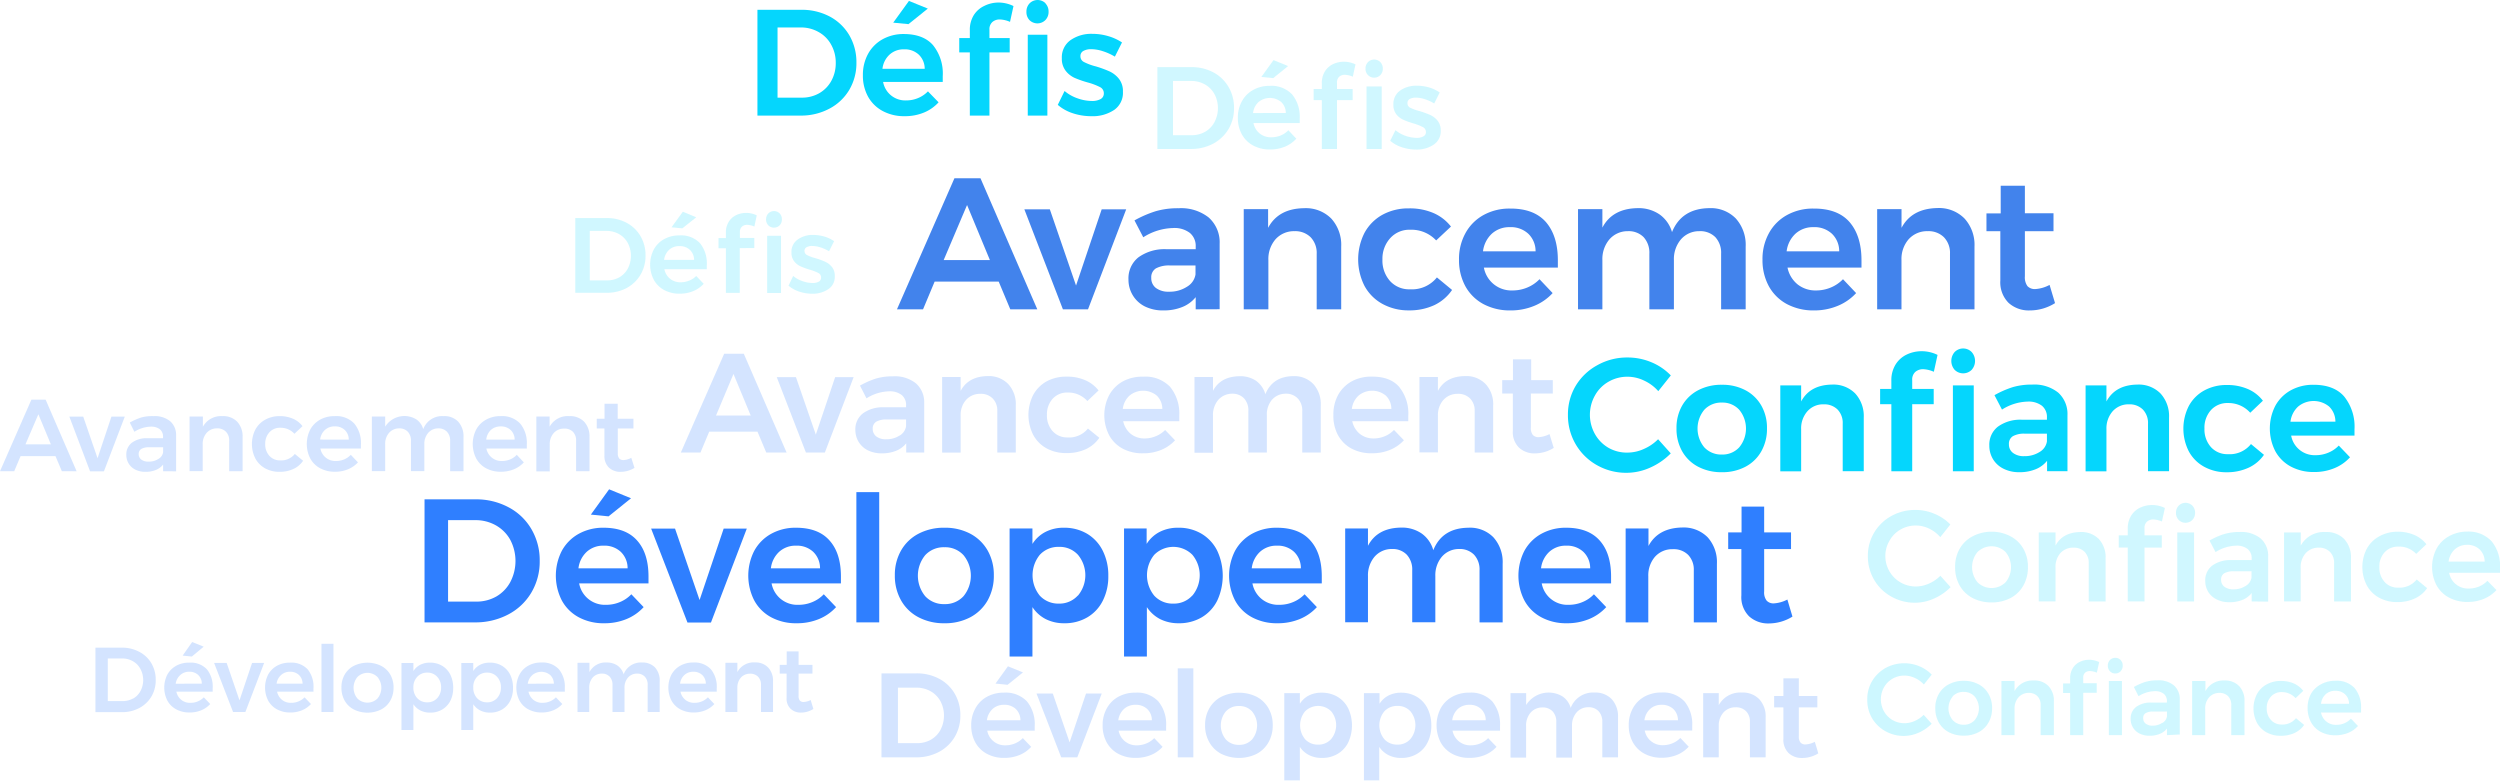 <svg xmlns="http://www.w3.org/2000/svg" viewBox="0 0 540.71 168.83"><g id="Calque_2" data-name="Calque 2"><g id="Layer_2" data-name="Layer 2"><g style="isolation:isolate"><g style="isolation:isolate"><path d="M218.51,66.9l-2.51-6H202.15l-2.51,6H194l12.43-28.35h5.63L224.35,66.9ZM204.1,56.25h10l-4.94-11.91Z" style="fill:#4283ec"/></g><g style="isolation:isolate"><path d="M221.55,45.27l5.51,0,5.67,16.49,5.55-16.49h5.3L235.32,66.9h-5.43Z" style="fill:#4283ec"/></g><g style="isolation:isolate"><path d="M258.61,66.9V64.27a7.1,7.1,0,0,1-2.92,2.14,10.62,10.62,0,0,1-4.09.73,8.75,8.75,0,0,1-4-.87A6.39,6.39,0,0,1,245,63.86a6.5,6.5,0,0,1-.93-3.44,5.78,5.78,0,0,1,2.15-4.76,9.64,9.64,0,0,1,6.07-1.76h6.32v-.57a3.62,3.62,0,0,0-1.26-2.95,5.47,5.47,0,0,0-3.64-1.06,12.53,12.53,0,0,0-6.44,2l-1.9-3.65a24.26,24.26,0,0,1,4.63-2,17,17,0,0,1,4.88-.63,9.64,9.64,0,0,1,6.54,2,7.17,7.17,0,0,1,2.37,5.67l0,14.17ZM256.75,62a3.75,3.75,0,0,0,1.82-2.65V57.42H253.1a6,6,0,0,0-3.1.63,2.24,2.24,0,0,0-1,2.05,2.65,2.65,0,0,0,1,2.18,4.46,4.46,0,0,0,2.82.81A6.85,6.85,0,0,0,256.75,62Z" style="fill:#4283ec"/></g><g style="isolation:isolate"><path d="M287.94,47.28a8.46,8.46,0,0,1,2.14,6.09V66.9h-5.3v-12a4.9,4.9,0,0,0-1.3-3.58A4.71,4.71,0,0,0,280,50a5.34,5.34,0,0,0-4.15,1.78,6.51,6.51,0,0,0-1.52,4.46V66.9H269V45.23h5.27v4.05q2.22-4.17,7.77-4.25A7.75,7.75,0,0,1,287.94,47.28Z" style="fill:#4283ec"/></g><g style="isolation:isolate"><path d="M305,49.69a5.55,5.55,0,0,0-4.28,1.78A6.58,6.58,0,0,0,299,56.09a6.65,6.65,0,0,0,1.64,4.69A5.56,5.56,0,0,0,305,62.57,6.88,6.88,0,0,0,310.78,60l3.28,2.71A9.66,9.66,0,0,1,310.21,66a12.73,12.73,0,0,1-5.55,1.13A11.65,11.65,0,0,1,299,65.73a9.74,9.74,0,0,1-3.87-3.87,12.71,12.71,0,0,1,0-11.52A9.84,9.84,0,0,1,299,46.45a11.62,11.62,0,0,1,5.73-1.38,12.9,12.9,0,0,1,5.29,1A9.65,9.65,0,0,1,313.82,49l-3.2,3A7.32,7.32,0,0,0,305,49.69Z" style="fill:#4283ec"/></g><g style="isolation:isolate"><path d="M334.33,48q2.61,3,2.61,8.3c0,.7,0,1.23,0,1.58h-16a6.05,6.05,0,0,0,6.2,4.94,8.2,8.2,0,0,0,3.18-.63,7.79,7.79,0,0,0,2.65-1.8l2.84,3a11.11,11.11,0,0,1-3.95,2.75,13.25,13.25,0,0,1-5.16,1,12.16,12.16,0,0,1-5.86-1.37,9.71,9.71,0,0,1-3.91-3.87,11.73,11.73,0,0,1-1.37-5.73,11.52,11.52,0,0,1,1.4-5.75,9.85,9.85,0,0,1,3.9-3.91,11.58,11.58,0,0,1,5.71-1.4Q331.72,45.07,334.33,48Zm-2.21,6.36a5.22,5.22,0,0,0-1.58-3.81,5.52,5.52,0,0,0-4-1.42,5.59,5.59,0,0,0-3.86,1.4,6.21,6.21,0,0,0-1.93,3.83Z" style="fill:#4283ec"/></g><g style="isolation:isolate"><path d="M375.45,47.28a8.53,8.53,0,0,1,2.11,6.09V66.9h-5.31v-12A5,5,0,0,0,371,51.29,4.6,4.6,0,0,0,367.52,50a5.17,5.17,0,0,0-4,1.82,6.58,6.58,0,0,0-1.48,4.42V66.9h-5.31v-12a5,5,0,0,0-1.25-3.62A4.54,4.54,0,0,0,352.05,50a5.21,5.21,0,0,0-4,1.82,6.58,6.58,0,0,0-1.48,4.42V66.9h-5.27V45.23h5.27v4c1.43-2.75,4-4.16,7.61-4.21a8,8,0,0,1,4.76,1.36,7.09,7.09,0,0,1,2.69,3.82q2.07-5.1,8.06-5.18A7.53,7.53,0,0,1,375.45,47.28Z" style="fill:#4283ec"/></g><g style="isolation:isolate"><path d="M400,48q2.61,3,2.61,8.3c0,.7,0,1.23,0,1.58h-16a6.29,6.29,0,0,0,2.17,3.62,6.22,6.22,0,0,0,4,1.32,8.2,8.2,0,0,0,3.18-.63,7.79,7.79,0,0,0,2.65-1.8l2.84,3a11.11,11.11,0,0,1-3.95,2.75,13.22,13.22,0,0,1-5.16,1,12.16,12.16,0,0,1-5.86-1.37,9.71,9.71,0,0,1-3.91-3.87,11.73,11.73,0,0,1-1.37-5.73,11.52,11.52,0,0,1,1.4-5.75,9.85,9.85,0,0,1,3.9-3.91,11.58,11.58,0,0,1,5.71-1.4Q397.41,45.07,400,48Zm-2.21,6.36a5.22,5.22,0,0,0-1.58-3.81,5.52,5.52,0,0,0-4-1.42,5.59,5.59,0,0,0-3.86,1.4,6.21,6.21,0,0,0-1.93,3.83Z" style="fill:#4283ec"/><path d="M424.91,47.28a8.46,8.46,0,0,1,2.14,6.09V66.9h-5.3v-12a4.86,4.86,0,0,0-1.3-3.58A4.71,4.71,0,0,0,416.93,50a5.34,5.34,0,0,0-4.15,1.78,6.51,6.51,0,0,0-1.52,4.46V66.9H406V45.23h5.27v4.05Q413.48,45.11,419,45A7.74,7.74,0,0,1,424.91,47.28Z" style="fill:#4283ec"/><path d="M444.47,65.56A10.23,10.23,0,0,1,439,67.14a6.48,6.48,0,0,1-4.58-1.64,6.27,6.27,0,0,1-1.78-4.84V50h-3l0-3.85h3.08V40.17h5.23v5.95h6.19V50h-6.19v9.76a3.22,3.22,0,0,0,.56,2.13,2.18,2.18,0,0,0,1.7.63,7.45,7.45,0,0,0,3.08-.9Z" style="fill:#4283ec"/></g></g><g style="isolation:isolate"><g style="isolation:isolate"><path d="M179.45,3.57a10.74,10.74,0,0,1,4.25,4.07,11.47,11.47,0,0,1,1.53,5.91,11.31,11.31,0,0,1-1.55,5.89,10.83,10.83,0,0,1-4.29,4.06A13,13,0,0,1,173.15,25h-9.33V2.12h9.5A12.85,12.85,0,0,1,179.45,3.57Zm-2.26,16.59a6.89,6.89,0,0,0,2.62-2.68,7.93,7.93,0,0,0,.95-3.9,7.9,7.9,0,0,0-1-3.93,6.87,6.87,0,0,0-2.69-2.71,7.64,7.64,0,0,0-3.84-1h-5.06V21.12h5.23A7.5,7.5,0,0,0,177.19,20.16Z" style="fill:#05d6fd"/><path d="M201.79,9.76a9.74,9.74,0,0,1,2.11,6.69c0,.57,0,1,0,1.27H191a4.87,4.87,0,0,0,5,4,6.57,6.57,0,0,0,2.56-.51,6.29,6.29,0,0,0,2.14-1.45L203,22.13a8.78,8.78,0,0,1-3.18,2.22,10.74,10.74,0,0,1-4.16.78A9.74,9.74,0,0,1,190.89,24a7.8,7.8,0,0,1-3.15-3.11,9.4,9.4,0,0,1-1.11-4.62,9.4,9.4,0,0,1,1.13-4.64,8,8,0,0,1,3.15-3.15,9.3,9.3,0,0,1,4.6-1.12Q199.7,7.38,201.79,9.76ZM200,14.88a4.23,4.23,0,0,0-1.28-3.06,4.42,4.42,0,0,0-3.2-1.15,4.47,4.47,0,0,0-3.11,1.13,4.93,4.93,0,0,0-1.55,3.08ZM196.59.2l4.08,1.66-4.18,3.36-3.3-.32Z" style="fill:#05d6fd"/></g><g style="isolation:isolate"><path d="M214.63,4.77A2.06,2.06,0,0,0,214,6.43v1.8h4.38v3.1H214V25h-4.24V11.33h-2.29V8.23h2.29V6.56a6,6,0,0,1,.85-3.28,5.39,5.39,0,0,1,2.27-2A6.92,6.92,0,0,1,216,.55a7.36,7.36,0,0,1,3.2.76l-.75,3.42a6,6,0,0,0-2.16-.52A2.35,2.35,0,0,0,214.63,4.77Z" style="fill:#05d6fd"/></g><g style="isolation:isolate"><path d="M226.1.72a2.54,2.54,0,0,1,.69,1.83,2.49,2.49,0,0,1-.69,1.79,2.43,2.43,0,0,1-3.45,0A2.49,2.49,0,0,1,222,2.55a2.54,2.54,0,0,1,.69-1.83,2.43,2.43,0,0,1,3.45,0Zm-3.81,6.79h4.24V25h-4.24Z" style="fill:#05d6fd"/><path d="M238.52,11.07a8.15,8.15,0,0,0-2.49-.43,3.4,3.4,0,0,0-1.72.38,1.24,1.24,0,0,0-.63,1.15,1.36,1.36,0,0,0,.8,1.26,11.9,11.9,0,0,0,2.53.93,24.35,24.35,0,0,1,3,1.1,5.66,5.66,0,0,1,2,1.59,4.28,4.28,0,0,1,.86,2.8A4.49,4.49,0,0,1,241,23.76,8.36,8.36,0,0,1,236,25.13a12.61,12.61,0,0,1-3.95-.63,9.34,9.34,0,0,1-3.27-1.82l1.47-3a8.57,8.57,0,0,0,2.81,1.59,9.41,9.41,0,0,0,3.1.57,3.77,3.77,0,0,0,1.88-.41,1.34,1.34,0,0,0,.7-1.22,1.46,1.46,0,0,0-.82-1.37,13.73,13.73,0,0,0-2.64-1,22.21,22.21,0,0,1-2.87-1,5.17,5.17,0,0,1-1.93-1.54,4.21,4.21,0,0,1-.82-2.69,4.54,4.54,0,0,1,1.88-3.93,7.82,7.82,0,0,1,4.72-1.36,12,12,0,0,1,3.41.49,10.78,10.78,0,0,1,3,1.37l-1.54,3.07A12.3,12.3,0,0,0,238.52,11.07Z" style="fill:#05d6fd"/></g></g><g style="isolation:isolate"><g style="isolation:isolate;opacity:0.19"><path d="M262.43,15.65a8.28,8.28,0,0,1,3.28,3.15,8.85,8.85,0,0,1,1.19,4.57,8.72,8.72,0,0,1-1.2,4.56,8.42,8.42,0,0,1-3.33,3.15,10,10,0,0,1-4.82,1.14h-7.23V14.52h7.35A9.93,9.93,0,0,1,262.43,15.65Zm-1.76,12.84a5.31,5.31,0,0,0,2-2.07,6.52,6.52,0,0,0,0-6.07,5.41,5.41,0,0,0-2.09-2.1,6,6,0,0,0-3-.74H253.7V29.24h4.05A5.75,5.75,0,0,0,260.67,28.49Z" style="fill:#05d6fd"/><path d="M279.48,20.44a7.6,7.6,0,0,1,1.63,5.18q0,.66,0,1h-10A3.76,3.76,0,0,0,275,29.69a5.19,5.19,0,0,0,2-.39,4.81,4.81,0,0,0,1.65-1.13L280.37,30a6.87,6.87,0,0,1-2.46,1.72,8.36,8.36,0,0,1-3.22.61,7.58,7.58,0,0,1-3.66-.86,6.11,6.11,0,0,1-2.44-2.42,7.28,7.28,0,0,1-.86-3.57,7.15,7.15,0,0,1,.88-3.59,6.1,6.1,0,0,1,2.44-2.44,7.09,7.09,0,0,1,3.56-.88A6.17,6.17,0,0,1,279.48,20.44Zm-1.38,4a3.28,3.28,0,0,0-1-2.38,3.85,3.85,0,0,0-4.89,0,3.84,3.84,0,0,0-1.2,2.39ZM275.44,13l3.16,1.29-3.23,2.61-2.56-.26Z" style="fill:#05d6fd"/></g><g style="opacity:0.19"><path d="M289.67,16.57a1.63,1.63,0,0,0-.5,1.29v1.39h3.39v2.4h-3.39V32.22h-3.28V21.65h-1.77v-2.4h1.77V18a4.77,4.77,0,0,1,.65-2.54,4.26,4.26,0,0,1,1.76-1.58,5.47,5.47,0,0,1,2.39-.53,5.66,5.66,0,0,1,2.48.58l-.58,2.66a4.77,4.77,0,0,0-1.67-.41A1.84,1.84,0,0,0,289.67,16.57Z" style="fill:#05d6fd"/></g><g style="opacity:0.19"><path d="M298.55,13.44a2,2,0,0,1,.53,1.41,1.94,1.94,0,0,1-.53,1.39,1.88,1.88,0,0,1-2.68,0,1.9,1.9,0,0,1-.53-1.39,1.93,1.93,0,0,1,.53-1.41,1.88,1.88,0,0,1,2.68,0Zm-3,5.26h3.29V32.22h-3.29Z" style="fill:#05d6fd"/><path d="M308.17,21.45a6.52,6.52,0,0,0-1.94-.33,2.68,2.68,0,0,0-1.33.29,1,1,0,0,0-.49.9,1.06,1.06,0,0,0,.62,1,9.67,9.67,0,0,0,2,.72,19.61,19.61,0,0,1,2.33.85,4.46,4.46,0,0,1,1.58,1.24,3.36,3.36,0,0,1,.67,2.16,3.46,3.46,0,0,1-1.52,3,6.48,6.48,0,0,1-3.82,1.07,9.71,9.71,0,0,1-3.06-.5,7.3,7.3,0,0,1-2.53-1.4l1.14-2.3A6.8,6.8,0,0,0,304,29.38a7.37,7.37,0,0,0,2.4.44,2.89,2.89,0,0,0,1.45-.32,1,1,0,0,0,.55-.95,1.16,1.16,0,0,0-.64-1.06,11.92,11.92,0,0,0-2-.78,17.59,17.59,0,0,1-2.23-.8A4,4,0,0,1,302,24.72a3.24,3.24,0,0,1-.63-2.08,3.53,3.53,0,0,1,1.45-3.05,6.08,6.08,0,0,1,3.65-1.05,9.54,9.54,0,0,1,2.65.38A8.43,8.43,0,0,1,311.39,20l-1.19,2.38A9.65,9.65,0,0,0,308.17,21.45Z" style="fill:#05d6fd"/></g></g><g style="isolation:isolate"><g style="isolation:isolate;opacity:0.19"><path d="M135.53,48.19a7.65,7.65,0,0,1,3,2.88,8.18,8.18,0,0,1,1.09,4.19,8,8,0,0,1-1.1,4.18,7.79,7.79,0,0,1-3.05,2.89,9.27,9.27,0,0,1-4.42,1h-6.63V47.16h6.74A9.06,9.06,0,0,1,135.53,48.19ZM133.92,60a4.86,4.86,0,0,0,1.86-1.9,6,6,0,0,0,0-5.55,4.92,4.92,0,0,0-1.91-1.93,5.52,5.52,0,0,0-2.72-.68h-3.59V60.64h3.7A5.27,5.27,0,0,0,133.92,60Z" style="fill:#05d6fd"/><path d="M151.38,52.58a6.89,6.89,0,0,1,1.49,4.74c0,.41,0,.71,0,.91H143.7a3.45,3.45,0,0,0,3.55,2.82,4.64,4.64,0,0,0,1.81-.36,4.27,4.27,0,0,0,1.52-1l1.62,1.69a6.28,6.28,0,0,1-2.26,1.58,7.57,7.57,0,0,1-2.95.56,6.93,6.93,0,0,1-3.34-.79,5.48,5.48,0,0,1-2.24-2.21,7.18,7.18,0,0,1,0-6.57,5.59,5.59,0,0,1,2.24-2.23,6.48,6.48,0,0,1,3.26-.8A5.63,5.63,0,0,1,151.38,52.58Zm-1.26,3.63a3,3,0,0,0-.91-2.17,3.15,3.15,0,0,0-2.26-.81,3.21,3.21,0,0,0-2.22.79,3.6,3.6,0,0,0-1.1,2.19Zm-2.43-10.42L150.58,47l-3,2.39-2.34-.23Z" style="fill:#05d6fd"/></g><g style="isolation:isolate;opacity:0.19"><path d="M160.49,49a1.51,1.51,0,0,0-.46,1.18v1.28h3.11v2.2H160v9.68h-3V53.69H155.4v-2.2H157V50.31a4.24,4.24,0,0,1,.61-2.33,3.82,3.82,0,0,1,1.61-1.45,5,5,0,0,1,2.18-.48,5.1,5.1,0,0,1,2.27.53L163.16,49a4.28,4.28,0,0,0-1.53-.37A1.68,1.68,0,0,0,160.49,49Z" style="fill:#05d6fd"/></g><g style="isolation:isolate;opacity:0.19"><path d="M168.63,46.16a1.82,1.82,0,0,1,.48,1.3,1.78,1.78,0,0,1-.48,1.27,1.74,1.74,0,0,1-2.46,0,1.78,1.78,0,0,1-.48-1.27,1.82,1.82,0,0,1,.48-1.3,1.74,1.74,0,0,1,2.46,0ZM165.92,51h3V63.37h-3Z" style="fill:#05d6fd"/><path d="M177.44,53.5a6,6,0,0,0-1.77-.3,2.37,2.37,0,0,0-1.22.27.89.89,0,0,0-.45.82,1,1,0,0,0,.57.89,8.87,8.87,0,0,0,1.79.66,15.45,15.45,0,0,1,2.13.78,4,4,0,0,1,1.45,1.13,3.06,3.06,0,0,1,.61,2,3.19,3.19,0,0,1-1.38,2.78,6,6,0,0,1-3.5,1,8.88,8.88,0,0,1-2.8-.46,6.58,6.58,0,0,1-2.32-1.28l1-2.11a6.13,6.13,0,0,0,2,1.12,6.74,6.74,0,0,0,2.2.41,2.72,2.72,0,0,0,1.34-.29.93.93,0,0,0,.49-.87,1,1,0,0,0-.58-1,9.63,9.63,0,0,0-1.87-.72,16.31,16.31,0,0,1-2-.73,3.74,3.74,0,0,1-1.37-1.09,3,3,0,0,1-.58-1.91,3.23,3.23,0,0,1,1.34-2.79,5.55,5.55,0,0,1,3.34-1,8.64,8.64,0,0,1,2.42.35,7.36,7.36,0,0,1,2.12,1l-1.09,2.18A8.58,8.58,0,0,0,177.44,53.5Z" style="fill:#05d6fd"/></g></g><g style="isolation:isolate"><g style="isolation:isolate"><path d="M355.58,82.31a8.27,8.27,0,0,0-3.55-.83,8.11,8.11,0,0,0-4.13,1.08,7.7,7.7,0,0,0-2.95,3,8.51,8.51,0,0,0,0,8.3,7.89,7.89,0,0,0,2.95,3A8,8,0,0,0,352,97.89a8.61,8.61,0,0,0,3.48-.76A9.88,9.88,0,0,0,358.62,95l2.74,3.06a14.35,14.35,0,0,1-4.44,3.07,12.56,12.56,0,0,1-5.14,1.13,12.76,12.76,0,0,1-6.42-1.67,12.22,12.22,0,0,1-4.58-4.53,12.37,12.37,0,0,1-1.66-6.33,12.05,12.05,0,0,1,1.7-6.32A12.27,12.27,0,0,1,345.45,79,13.11,13.11,0,0,1,352,77.32a13.25,13.25,0,0,1,5.1,1,12.48,12.48,0,0,1,4.27,2.88l-2.71,3.4A9.19,9.19,0,0,0,355.58,82.31Z" style="fill:#05d6fd"/></g><g style="isolation:isolate"><path d="M377.51,84.4a8.54,8.54,0,0,1,3.43,3.31,9.65,9.65,0,0,1,1.23,4.91,9.81,9.81,0,0,1-1.23,5,8.46,8.46,0,0,1-3.43,3.33,10.59,10.59,0,0,1-5.09,1.18,10.73,10.73,0,0,1-5.13-1.18,8.47,8.47,0,0,1-3.46-3.33,9.81,9.81,0,0,1-1.23-5,9.65,9.65,0,0,1,1.23-4.91,8.55,8.55,0,0,1,3.46-3.31,10.73,10.73,0,0,1,5.13-1.18A10.59,10.59,0,0,1,377.51,84.4Zm-8.9,4.23a6.38,6.38,0,0,0,0,8.12,5,5,0,0,0,3.81,1.56,4.9,4.9,0,0,0,3.75-1.56,6.38,6.38,0,0,0,0-8.12,4.9,4.9,0,0,0-3.75-1.56A5,5,0,0,0,368.61,88.63Z" style="fill:#05d6fd"/><path d="M401.26,85.11a7.26,7.26,0,0,1,1.84,5.22v11.59h-4.55V91.65a4.18,4.18,0,0,0-1.11-3.07,4.06,4.06,0,0,0-3-1.13A4.53,4.53,0,0,0,390.87,89a5.56,5.56,0,0,0-1.31,3.81v9.13h-4.51V83.36h4.51v3.47c1.28-2.39,3.5-3.6,6.67-3.65A6.62,6.62,0,0,1,401.26,85.11Z" style="fill:#05d6fd"/></g><g style="isolation:isolate"><path d="M414.25,80.44a2.21,2.21,0,0,0-.67,1.77v1.91h4.65v3.3h-4.65v14.5h-4.51V87.42h-2.43v-3.3h2.43V82.35a6.45,6.45,0,0,1,.9-3.49,5.74,5.74,0,0,1,2.41-2.17,7.54,7.54,0,0,1,3.28-.73,7.81,7.81,0,0,1,3.4.8l-.8,3.65a6.49,6.49,0,0,0-2.29-.56A2.55,2.55,0,0,0,414.25,80.44Z" style="fill:#05d6fd"/></g><g style="isolation:isolate"><path d="M426.44,76.14a2.9,2.9,0,0,1,0,3.85,2.61,2.61,0,0,1-3.68,0,2.93,2.93,0,0,1,0-3.85,2.58,2.58,0,0,1,3.68,0Zm-4.06,7.22h4.51v18.56h-4.51Z" style="fill:#05d6fd"/><path d="M442.75,101.92V99.66a6,6,0,0,1-2.5,1.84,9.1,9.1,0,0,1-3.5.63,7.43,7.43,0,0,1-3.42-.75,5.47,5.47,0,0,1-2.27-2.06,5.6,5.6,0,0,1-.8-2.95,4.92,4.92,0,0,1,1.84-4.08,8.25,8.25,0,0,1,5.2-1.51h5.42V90.3a3.13,3.13,0,0,0-1.08-2.54,4.76,4.76,0,0,0-3.12-.9A10.78,10.78,0,0,0,433,88.59l-1.63-3.12a20.66,20.66,0,0,1,4-1.75,14.52,14.52,0,0,1,4.18-.54,8.26,8.26,0,0,1,5.61,1.74,6.2,6.2,0,0,1,2,4.86l0,12.14Zm-1.59-4.18a3.22,3.22,0,0,0,1.56-2.27V93.8H438a5,5,0,0,0-2.65.54,1.91,1.91,0,0,0-.85,1.75,2.24,2.24,0,0,0,.88,1.87,3.78,3.78,0,0,0,2.41.7A6,6,0,0,0,441.16,97.74Z" style="fill:#05d6fd"/></g><g style="isolation:isolate"><path d="M467.29,85.11a7.26,7.26,0,0,1,1.84,5.22v11.59h-4.55V91.65a4.18,4.18,0,0,0-1.11-3.07,4.06,4.06,0,0,0-3-1.13A4.57,4.57,0,0,0,456.89,89a5.61,5.61,0,0,0-1.3,3.81v9.13h-4.51V83.36h4.51v3.47c1.28-2.39,3.5-3.6,6.67-3.65A6.62,6.62,0,0,1,467.29,85.11Z" style="fill:#05d6fd"/></g><g style="isolation:isolate"><path d="M481.85,87.17a4.75,4.75,0,0,0-3.66,1.53,5.65,5.65,0,0,0-1.4,4,5.74,5.74,0,0,0,1.4,4,4.75,4.75,0,0,0,3.66,1.53,5.88,5.88,0,0,0,5-2.19l2.81,2.33a8.23,8.23,0,0,1-3.29,2.77,11,11,0,0,1-4.76,1,9.84,9.84,0,0,1-4.87-1.18,8.26,8.26,0,0,1-3.32-3.31,10.83,10.83,0,0,1,0-9.87,8.34,8.34,0,0,1,3.33-3.33,9.94,9.94,0,0,1,4.91-1.18,11.06,11.06,0,0,1,4.53.88,8.13,8.13,0,0,1,3.24,2.52l-2.74,2.6A6.31,6.31,0,0,0,481.85,87.17Z" style="fill:#05d6fd"/></g><g style="isolation:isolate"><path d="M507,85.75a10.4,10.4,0,0,1,2.24,7.11c0,.6,0,1.06,0,1.36h-13.7a5.17,5.17,0,0,0,5.31,4.23,7,7,0,0,0,2.72-.54,6.58,6.58,0,0,0,2.27-1.54l2.43,2.53a9.25,9.25,0,0,1-3.38,2.36,11.3,11.3,0,0,1-4.42.83,10.32,10.32,0,0,1-5-1.18,8.28,8.28,0,0,1-3.35-3.31,10.77,10.77,0,0,1,0-9.84,8.5,8.5,0,0,1,3.35-3.35,10,10,0,0,1,4.89-1.19Q504.79,83.22,507,85.75Zm-1.89,5.45a4.52,4.52,0,0,0-1.35-3.26,5.27,5.27,0,0,0-6.72,0,5.3,5.3,0,0,0-1.65,3.28Z" style="fill:#05d6fd"/></g></g><g style="isolation:isolate"><g style="isolation:isolate"><path d="M110,109.72a12.36,12.36,0,0,1,4.94,4.73,13.28,13.28,0,0,1,1.79,6.87,13.1,13.1,0,0,1-1.81,6.85,12.56,12.56,0,0,1-5,4.73,15.13,15.13,0,0,1-7.25,1.71H91.82V108h11.05A14.81,14.81,0,0,1,110,109.72ZM107.37,129a8,8,0,0,0,3-3.11,9.84,9.84,0,0,0,0-9.12,8.1,8.1,0,0,0-3.13-3.15,8.9,8.9,0,0,0-4.46-1.12H96.91v17.62H103A8.66,8.66,0,0,0,107.37,129Z" style="fill:#2f7fff"/></g><g style="isolation:isolate"><path d="M137.81,116.92c1.64,1.84,2.45,4.44,2.45,7.78,0,.66,0,1.15,0,1.48h-15a5.65,5.65,0,0,0,5.81,4.63,7.62,7.62,0,0,0,3-.59,7.15,7.15,0,0,0,2.48-1.69l2.66,2.78a10.28,10.28,0,0,1-3.7,2.58,12.42,12.42,0,0,1-4.84.91,11.3,11.3,0,0,1-5.49-1.29,9,9,0,0,1-3.66-3.63,11.78,11.78,0,0,1,0-10.76,9.3,9.3,0,0,1,3.66-3.67,10.84,10.84,0,0,1,5.35-1.31Q135.36,114.14,137.81,116.92Zm-2.07,6a4.89,4.89,0,0,0-1.48-3.57,5.15,5.15,0,0,0-3.72-1.33,5.23,5.23,0,0,0-3.62,1.31,5.77,5.77,0,0,0-1.81,3.59Zm-4-17.09,4.74,1.94-4.86,3.91-3.83-.38Z" style="fill:#2f7fff"/></g><g style="isolation:isolate"><path d="M140.83,114.33l5.17,0,5.31,15.45,5.21-15.45h5l-7.75,20.31h-5.08Z" style="fill:#2f7fff"/></g><g style="isolation:isolate"><path d="M179.43,116.92c1.64,1.84,2.45,4.44,2.45,7.78,0,.66,0,1.15,0,1.48h-15a5.65,5.65,0,0,0,5.81,4.63,7.62,7.62,0,0,0,3-.59,7.06,7.06,0,0,0,2.48-1.69l2.66,2.78a10.28,10.28,0,0,1-3.7,2.58,12.42,12.42,0,0,1-4.84.91,11.3,11.3,0,0,1-5.49-1.29,9,9,0,0,1-3.66-3.63,11.78,11.78,0,0,1,0-10.76,9.3,9.3,0,0,1,3.66-3.67,10.84,10.84,0,0,1,5.35-1.31Q177,114.14,179.43,116.92Zm-2.07,6a4.89,4.89,0,0,0-1.48-3.57,5.15,5.15,0,0,0-3.72-1.33,5.23,5.23,0,0,0-3.62,1.31,5.77,5.77,0,0,0-1.81,3.59Z" style="fill:#2f7fff"/><path d="M185.22,106.44h4.94v28.17h-4.94Z" style="fill:#2f7fff"/><path d="M209.85,115.43a9.38,9.38,0,0,1,3.76,3.63,10.65,10.65,0,0,1,1.34,5.37,10.82,10.82,0,0,1-1.34,5.43,9.37,9.37,0,0,1-3.76,3.65,11.62,11.62,0,0,1-5.57,1.29,11.76,11.76,0,0,1-5.61-1.29,9.23,9.23,0,0,1-3.78-3.65,10.72,10.72,0,0,1-1.35-5.43,10.55,10.55,0,0,1,1.35-5.37,9.25,9.25,0,0,1,3.78-3.63,11.76,11.76,0,0,1,5.61-1.29A11.62,11.62,0,0,1,209.85,115.43Zm-9.74,4.64a7,7,0,0,0,0,8.88,5.43,5.43,0,0,0,4.17,1.71,5.37,5.37,0,0,0,4.11-1.71,7,7,0,0,0,0-8.88,5.37,5.37,0,0,0-4.11-1.71A5.43,5.43,0,0,0,200.11,120.07Z" style="fill:#2f7fff"/><path d="M235.14,115.45a8.86,8.86,0,0,1,3.37,3.67,11.8,11.8,0,0,1,1.2,5.43,11.58,11.58,0,0,1-1.18,5.35,8.64,8.64,0,0,1-3.34,3.61,9.58,9.58,0,0,1-5,1.29,8.75,8.75,0,0,1-4-.89,7.58,7.58,0,0,1-2.89-2.6V142h-4.94V114.3h4.94v3.34a7.27,7.27,0,0,1,2.83-2.6,8.52,8.52,0,0,1,4-.9A9.66,9.66,0,0,1,235.14,115.45Zm-2,13.37a6.89,6.89,0,0,0,0-8.83,5.35,5.35,0,0,0-4.1-1.71,5.42,5.42,0,0,0-4.14,1.71,7,7,0,0,0,0,8.85,5.42,5.42,0,0,0,4.14,1.71A5.33,5.33,0,0,0,233.1,128.82Z" style="fill:#2f7fff"/><path d="M259.89,115.45a8.89,8.89,0,0,1,3.38,3.67,12.8,12.8,0,0,1,0,10.78,8.7,8.7,0,0,1-3.34,3.61,9.61,9.61,0,0,1-5,1.29,8.82,8.82,0,0,1-4-.89,7.63,7.63,0,0,1-2.88-2.6V142h-4.94V114.3H248v3.34a7.25,7.25,0,0,1,2.82-2.6,8.59,8.59,0,0,1,4-.9A9.6,9.6,0,0,1,259.89,115.45Zm-2,13.37a6.92,6.92,0,0,0,0-8.83,5.82,5.82,0,0,0-8.24,0,7,7,0,0,0,0,8.85,5.39,5.39,0,0,0,4.14,1.71A5.33,5.33,0,0,0,257.86,128.82Z" style="fill:#2f7fff"/><path d="M283.43,116.92c1.64,1.84,2.45,4.44,2.45,7.78,0,.66,0,1.15,0,1.48h-15a5.65,5.65,0,0,0,5.8,4.63,7.63,7.63,0,0,0,3-.59,7.25,7.25,0,0,0,2.48-1.69l2.66,2.78a10.37,10.37,0,0,1-3.7,2.58,12.42,12.42,0,0,1-4.84.91,11.3,11.3,0,0,1-5.49-1.29,9,9,0,0,1-3.66-3.63,11.78,11.78,0,0,1,0-10.76,9.3,9.3,0,0,1,3.66-3.67,10.84,10.84,0,0,1,5.35-1.31Q281,114.14,283.43,116.92Zm-2.07,6a4.89,4.89,0,0,0-1.48-3.57,5.15,5.15,0,0,0-3.72-1.33,5.23,5.23,0,0,0-3.62,1.31,5.77,5.77,0,0,0-1.81,3.59Z" style="fill:#2f7fff"/></g><g style="isolation:isolate"><path d="M323,116.21a8,8,0,0,1,2,5.72v12.68h-5V123.37a4.67,4.67,0,0,0-1.19-3.4,4.33,4.33,0,0,0-3.25-1.23,4.88,4.88,0,0,0-3.74,1.71,6.19,6.19,0,0,0-1.38,4.13v10h-5V123.37a4.71,4.71,0,0,0-1.18-3.4,4.24,4.24,0,0,0-3.22-1.23,4.9,4.9,0,0,0-3.78,1.71,6.19,6.19,0,0,0-1.39,4.13v10h-4.93V114.3h4.93v3.75c1.35-2.58,3.72-3.89,7.14-3.94a7.53,7.53,0,0,1,4.46,1.27A6.61,6.61,0,0,1,310,119q1.93-4.78,7.55-4.86A7.07,7.07,0,0,1,323,116.21Z" style="fill:#2f7fff"/></g><g style="isolation:isolate"><path d="M346,116.92c1.64,1.84,2.45,4.44,2.45,7.78,0,.66,0,1.15,0,1.48h-15a5.65,5.65,0,0,0,5.81,4.63,7.62,7.62,0,0,0,3-.59,7.06,7.06,0,0,0,2.48-1.69l2.66,2.78a10.28,10.28,0,0,1-3.7,2.58,12.42,12.42,0,0,1-4.84.91,11.3,11.3,0,0,1-5.49-1.29,9,9,0,0,1-3.66-3.63,11.78,11.78,0,0,1,0-10.76,9.3,9.3,0,0,1,3.66-3.67,10.88,10.88,0,0,1,5.36-1.31C341.93,114.14,344.37,115.07,346,116.92Zm-2.07,6a4.89,4.89,0,0,0-1.48-3.57,5.15,5.15,0,0,0-3.72-1.33,5.23,5.23,0,0,0-3.62,1.31,5.77,5.77,0,0,0-1.81,3.59Z" style="fill:#2f7fff"/><path d="M369.34,116.21a8,8,0,0,1,2,5.72v12.68h-5V123.37a4.57,4.57,0,0,0-1.22-3.36,4.43,4.43,0,0,0-3.3-1.23,5,5,0,0,0-3.9,1.67,6.16,6.16,0,0,0-1.42,4.17v10H351.6V114.3h4.94v3.79q2.08-3.9,7.29-4A7.29,7.29,0,0,1,369.34,116.21Z" style="fill:#2f7fff"/><path d="M387.68,133.36a9.71,9.71,0,0,1-5.09,1.48,6.1,6.1,0,0,1-4.29-1.54,5.85,5.85,0,0,1-1.67-4.54v-10h-2.85l0-3.61h2.89v-5.58h4.89v5.58h5.81v3.61h-5.81v9.15a2.91,2.91,0,0,0,.54,2,2,2,0,0,0,1.59.59,7.2,7.2,0,0,0,2.89-.83Z" style="fill:#2f7fff"/></g></g><g style="isolation:isolate;opacity:0.21"><g style="isolation:isolate"><path d="M165.73,97.88l-1.9-4.52H153.39l-1.89,4.52h-4.25l9.38-21.38h4.24l9.26,21.38Zm-10.87-8h7.51l-3.73-9Z" style="fill:#2f7fff"/></g><g style="isolation:isolate"><path d="M168,81.57l4.15,0L176.45,94l4.18-12.43h4L178.4,97.88h-4.09Z" style="fill:#2f7fff"/></g><g style="isolation:isolate"><path d="M196,97.88v-2a5.28,5.28,0,0,1-2.2,1.62,8.07,8.07,0,0,1-3.09.55,6.7,6.7,0,0,1-3-.65,4.91,4.91,0,0,1-2-1.82A5,5,0,0,1,185,93a4.33,4.33,0,0,1,1.62-3.58,7.26,7.26,0,0,1,4.58-1.33h4.77v-.43a2.75,2.75,0,0,0-.95-2.23,4.18,4.18,0,0,0-2.75-.79,9.41,9.41,0,0,0-4.86,1.52L186,83.4a18.39,18.39,0,0,1,3.5-1.54,13,13,0,0,1,3.68-.47,7.28,7.28,0,0,1,4.93,1.53,5.43,5.43,0,0,1,1.78,4.27l0,10.69Zm-1.41-3.68a2.84,2.84,0,0,0,1.38-2V90.73h-4.13a4.4,4.4,0,0,0-2.33.48,1.68,1.68,0,0,0-.75,1.54,2,2,0,0,0,.78,1.65,3.32,3.32,0,0,0,2.12.61A5.17,5.17,0,0,0,194.56,94.2Z" style="fill:#2f7fff"/></g><g style="isolation:isolate"><path d="M218.08,83.08a6.39,6.39,0,0,1,1.62,4.6v10.2h-4v-9a3.68,3.68,0,0,0-1-2.7,3.57,3.57,0,0,0-2.66-1,4,4,0,0,0-3.13,1.35,4.92,4.92,0,0,0-1.14,3.36v8h-4V81.54h4v3q1.68-3.14,5.86-3.2A5.84,5.84,0,0,1,218.08,83.08Z" style="fill:#2f7fff"/></g><g style="isolation:isolate"><path d="M230.9,84.9a4.19,4.19,0,0,0-3.22,1.34,4.94,4.94,0,0,0-1.24,3.49,5,5,0,0,0,1.24,3.54,4.19,4.19,0,0,0,3.22,1.34,5.2,5.2,0,0,0,4.4-1.92l2.47,2a7.22,7.22,0,0,1-2.9,2.45,9.66,9.66,0,0,1-4.18.85,8.69,8.69,0,0,1-4.3-1,7.28,7.28,0,0,1-2.91-2.91,9.56,9.56,0,0,1,0-8.69,7.44,7.44,0,0,1,2.93-2.93,8.86,8.86,0,0,1,4.33-1,9.71,9.71,0,0,1,4,.78,7.33,7.33,0,0,1,2.86,2.21l-2.42,2.29A5.52,5.52,0,0,0,230.9,84.9Z" style="fill:#2f7fff"/></g><g style="isolation:isolate"><path d="M253.06,83.65a9.14,9.14,0,0,1,2,6.26c0,.53,0,.93,0,1.19H242.93a4.76,4.76,0,0,0,1.63,2.73,4.68,4.68,0,0,0,3,1,6.12,6.12,0,0,0,2.4-.48A5.83,5.83,0,0,0,252,93l2.14,2.23a8.3,8.3,0,0,1-3,2.08,10,10,0,0,1-3.89.73,9.05,9.05,0,0,1-4.42-1,7.23,7.23,0,0,1-2.94-2.91,9.49,9.49,0,0,1,0-8.66,7.54,7.54,0,0,1,3-3,8.73,8.73,0,0,1,4.31-1A7.44,7.44,0,0,1,253.06,83.65Zm-1.67,4.79a4,4,0,0,0-1.19-2.87,4.63,4.63,0,0,0-5.91,0,4.64,4.64,0,0,0-1.45,2.88Z" style="fill:#2f7fff"/></g><g style="isolation:isolate"><path d="M284.07,83.08a6.46,6.46,0,0,1,1.59,4.6v10.2h-4v-9a3.76,3.76,0,0,0-1-2.73,3.47,3.47,0,0,0-2.61-1,3.93,3.93,0,0,0-3,1.38A4.92,4.92,0,0,0,274,89.82v8.06h-4v-9a3.79,3.79,0,0,0-.94-2.73,3.45,3.45,0,0,0-2.6-1,4,4,0,0,0-3,1.38,5,5,0,0,0-1.11,3.33v8.06h-4V81.54h4v3c1.07-2.07,3-3.13,5.74-3.17a6.11,6.11,0,0,1,3.59,1,5.42,5.42,0,0,1,2,2.89q1.56-3.85,6.07-3.91A5.69,5.69,0,0,1,284.07,83.08Z" style="fill:#2f7fff"/></g><g style="isolation:isolate"><path d="M302.59,83.65a9.09,9.09,0,0,1,2,6.26c0,.53,0,.93,0,1.19H292.47a4.76,4.76,0,0,0,1.63,2.73,4.68,4.68,0,0,0,3,1,6.12,6.12,0,0,0,2.4-.48,5.83,5.83,0,0,0,2-1.36l2.14,2.23a8.3,8.3,0,0,1-3,2.08,10,10,0,0,1-3.89.73,9.05,9.05,0,0,1-4.42-1,7.23,7.23,0,0,1-2.94-2.91,8.69,8.69,0,0,1-1-4.32,8.8,8.8,0,0,1,1-4.34,7.54,7.54,0,0,1,3-3,8.73,8.73,0,0,1,4.31-1Q300.62,81.42,302.59,83.65Zm-1.66,4.79a4,4,0,0,0-1.19-2.87,4.63,4.63,0,0,0-5.91,0,4.64,4.64,0,0,0-1.45,2.88Z" style="fill:#2f7fff"/><path d="M321.33,83.08a6.39,6.39,0,0,1,1.62,4.6v10.2h-4v-9a3.68,3.68,0,0,0-1-2.7,3.57,3.57,0,0,0-2.66-1,4.06,4.06,0,0,0-3.13,1.35A4.92,4.92,0,0,0,311,89.85v8h-4V81.54h4v3q1.68-3.14,5.86-3.2A5.82,5.82,0,0,1,321.33,83.08Z" style="fill:#2f7fff"/><path d="M336.05,96.87A7.69,7.69,0,0,1,332,98.06a4.89,4.89,0,0,1-3.45-1.23,4.71,4.71,0,0,1-1.35-3.65V85.11h-2.29l0-2.9h2.32V77.72h3.94v4.49h4.68v2.9H331.1v7.36a2.43,2.43,0,0,0,.43,1.61,1.66,1.66,0,0,0,1.28.47,5.62,5.62,0,0,0,2.32-.67Z" style="fill:#2f7fff"/></g></g><g style="isolation:isolate;opacity:0.21"><g style="isolation:isolate"><path d="M13.38,101.92,12,98.65H4.45l-1.38,3.27H0L6.79,86.44H9.87l6.7,15.48ZM5.51,96.1H11l-2.7-6.5Z" style="fill:#2f7fff"/></g><g style="isolation:isolate"><path d="M15,90.11l3,0,3.1,9,3-9h2.89l-4.51,11.83h-3Z" style="fill:#2f7fff"/></g><g style="isolation:isolate"><path d="M35.28,101.92v-1.44a3.76,3.76,0,0,1-1.59,1.17,5.76,5.76,0,0,1-2.23.4,4.83,4.83,0,0,1-2.18-.47,3.51,3.51,0,0,1-1.45-1.32,3.56,3.56,0,0,1-.51-1.88,3.15,3.15,0,0,1,1.17-2.6,5.29,5.29,0,0,1,3.32-1h3.45v-.31a2,2,0,0,0-.68-1.62,3.06,3.06,0,0,0-2-.57,6.79,6.79,0,0,0-3.51,1.11l-1-2a13.49,13.49,0,0,1,2.53-1.11A9.26,9.26,0,0,1,33.23,90a5.26,5.26,0,0,1,3.57,1.1,3.93,3.93,0,0,1,1.29,3.1l0,7.74Zm-1-2.67a2,2,0,0,0,1-1.44V96.74h-3a3.24,3.24,0,0,0-1.7.35A1.22,1.22,0,0,0,30,98.2a1.46,1.46,0,0,0,.56,1.2,2.47,2.47,0,0,0,1.54.44A3.7,3.7,0,0,0,34.27,99.25Z" style="fill:#2f7fff"/></g><g style="isolation:isolate"><path d="M51.29,91.2a4.59,4.59,0,0,1,1.18,3.33v7.39h-2.9V95.37a2.65,2.65,0,0,0-.71-2,2.56,2.56,0,0,0-1.92-.72,2.91,2.91,0,0,0-2.27,1,3.56,3.56,0,0,0-.83,2.43v5.82H41V90.09h2.88V92.3A4.47,4.47,0,0,1,48.09,90,4.2,4.2,0,0,1,51.29,91.2Z" style="fill:#2f7fff"/></g><g style="isolation:isolate"><path d="M60.59,92.52a3,3,0,0,0-2.34,1A3.61,3.61,0,0,0,57.36,96a3.67,3.67,0,0,0,.89,2.57,3,3,0,0,0,2.34,1,3.75,3.75,0,0,0,3.18-1.39l1.79,1.48a5.18,5.18,0,0,1-2.1,1.77,7,7,0,0,1-3,.62,6.36,6.36,0,0,1-3.11-.75,5.35,5.35,0,0,1-2.11-2.11,6.95,6.95,0,0,1,0-6.3,5.36,5.36,0,0,1,2.13-2.12A6.36,6.36,0,0,1,60.48,90a7.11,7.11,0,0,1,2.88.56,5.19,5.19,0,0,1,2.07,1.61l-1.75,1.65A4,4,0,0,0,60.59,92.52Z" style="fill:#2f7fff"/></g><g style="isolation:isolate"><path d="M76.63,91.61a6.59,6.59,0,0,1,1.43,4.54c0,.38,0,.67,0,.86H69.3a3.29,3.29,0,0,0,3.39,2.7,4.64,4.64,0,0,0,1.73-.34,4.16,4.16,0,0,0,1.45-1L77.42,100a6,6,0,0,1-2.16,1.5,7.3,7.3,0,0,1-2.82.53,6.57,6.57,0,0,1-3.19-.75,5.24,5.24,0,0,1-2.14-2.11,6.91,6.91,0,0,1,0-6.28,5.41,5.41,0,0,1,2.14-2.13A6.27,6.27,0,0,1,72.38,90,5.39,5.39,0,0,1,76.63,91.61Zm-1.2,3.47A2.86,2.86,0,0,0,74.57,93a3,3,0,0,0-2.17-.78,3.07,3.07,0,0,0-2.11.76,3.36,3.36,0,0,0-1.05,2.09Z" style="fill:#2f7fff"/></g><g style="isolation:isolate"><path d="M99.1,91.2a4.67,4.67,0,0,1,1.15,3.33v7.39H97.36V95.37a2.75,2.75,0,0,0-.7-2,2.52,2.52,0,0,0-1.89-.72,2.85,2.85,0,0,0-2.18,1,3.58,3.58,0,0,0-.81,2.41v5.84h-2.9V95.37a2.78,2.78,0,0,0-.68-2,2.49,2.49,0,0,0-1.88-.72,2.87,2.87,0,0,0-2.2,1,3.58,3.58,0,0,0-.81,2.41v5.84H80.43V90.09h2.88v2.19a4.92,4.92,0,0,1,6.76-1.56,3.86,3.86,0,0,1,1.47,2.09A4.36,4.36,0,0,1,95.94,90,4.1,4.1,0,0,1,99.1,91.2Z" style="fill:#2f7fff"/></g><g style="isolation:isolate"><path d="M112.51,91.61a6.59,6.59,0,0,1,1.43,4.54c0,.38,0,.67,0,.86h-8.74a3.31,3.31,0,0,0,3.39,2.7,4.64,4.64,0,0,0,1.73-.34,4.16,4.16,0,0,0,1.45-1L113.3,100a6,6,0,0,1-2.16,1.5,7.34,7.34,0,0,1-2.82.53,6.57,6.57,0,0,1-3.19-.75A5.3,5.3,0,0,1,103,99.17a6.91,6.91,0,0,1,0-6.28,5.41,5.41,0,0,1,2.14-2.13,6.27,6.27,0,0,1,3.12-.76A5.39,5.39,0,0,1,112.51,91.61Zm-1.2,3.47a2.86,2.86,0,0,0-.86-2.07,3,3,0,0,0-2.17-.78,3.07,3.07,0,0,0-2.11.76,3.36,3.36,0,0,0-1,2.09Z" style="fill:#2f7fff"/><path d="M126.33,91.2a4.63,4.63,0,0,1,1.17,3.33v7.39h-2.9V95.37a2.65,2.65,0,0,0-.7-2A2.6,2.6,0,0,0,122,92.7a2.93,2.93,0,0,0-2.27,1,3.56,3.56,0,0,0-.83,2.43v5.82H116V90.09h2.87V92.3A4.47,4.47,0,0,1,123.12,90,4.21,4.21,0,0,1,126.33,91.2Z" style="fill:#2f7fff"/><path d="M137.23,101.19a5.64,5.64,0,0,1-3,.86,3.57,3.57,0,0,1-2.5-.89,3.42,3.42,0,0,1-1-2.65V92.67h-1.66l0-2.1h1.68V87.32h2.85v3.25H137v2.1h-3.38V98a1.73,1.73,0,0,0,.31,1.17,1.23,1.23,0,0,0,.93.34,4.06,4.06,0,0,0,1.68-.49Z" style="fill:#2f7fff"/></g></g><g style="isolation:isolate;opacity:0.21"><g style="isolation:isolate"><path d="M30.16,141a6.49,6.49,0,0,1,2.59,2.47,7,7,0,0,1,.93,3.6,6.85,6.85,0,0,1-.94,3.59,6.66,6.66,0,0,1-2.62,2.48,7.94,7.94,0,0,1-3.79.89H20.64V140.08h5.79A7.76,7.76,0,0,1,30.16,141Zm-1.38,10.1a4.11,4.11,0,0,0,1.6-1.63,5.12,5.12,0,0,0,0-4.77A4.13,4.13,0,0,0,28.72,143a4.66,4.66,0,0,0-2.33-.59H23.31v9.22h3.18A4.53,4.53,0,0,0,28.78,151.07Z" style="fill:#2f7fff"/></g><g style="isolation:isolate"><path d="M44.73,144.74A5.9,5.9,0,0,1,46,148.81c0,.35,0,.61,0,.78H38.14a3.07,3.07,0,0,0,1.07,1.78,3,3,0,0,0,2,.64,3.91,3.91,0,0,0,1.56-.31,3.78,3.78,0,0,0,1.31-.88l1.39,1.45a5.46,5.46,0,0,1-1.94,1.35,6.5,6.5,0,0,1-2.54.48,5.94,5.94,0,0,1-2.87-.68,4.72,4.72,0,0,1-1.92-1.89,6.23,6.23,0,0,1,0-5.64A4.92,4.92,0,0,1,38.1,144a5.65,5.65,0,0,1,2.81-.68A4.82,4.82,0,0,1,44.73,144.74Zm-1.08,3.12a2.6,2.6,0,0,0-.78-1.87,2.69,2.69,0,0,0-1.94-.7A2.73,2.73,0,0,0,39,146a3,3,0,0,0-1,1.88Zm-2.09-9,2.49,1L41.5,142l-2-.2Z" style="fill:#2f7fff"/></g><g style="isolation:isolate"><path d="M46.31,143.38l2.71,0,2.78,8.1,2.72-8.1h2.61L53.07,154H50.41Z" style="fill:#2f7fff"/></g><g style="isolation:isolate"><path d="M66.52,144.74a5.9,5.9,0,0,1,1.28,4.07c0,.35,0,.61,0,.78H59.93A3.07,3.07,0,0,0,61,151.37a3,3,0,0,0,2,.64,3.91,3.91,0,0,0,1.56-.31,3.78,3.78,0,0,0,1.31-.88l1.39,1.45a5.46,5.46,0,0,1-1.94,1.35,6.5,6.5,0,0,1-2.54.48,5.94,5.94,0,0,1-2.87-.68A4.72,4.72,0,0,1,58,151.53a6.23,6.23,0,0,1,0-5.64A4.92,4.92,0,0,1,59.89,144a5.65,5.65,0,0,1,2.81-.68A4.82,4.82,0,0,1,66.52,144.74Zm-1.08,3.12a2.6,2.6,0,0,0-.78-1.87,2.69,2.69,0,0,0-1.94-.7,2.73,2.73,0,0,0-1.9.69,3,3,0,0,0-1,1.88Z" style="fill:#2f7fff"/><path d="M69.53,139.25h2.59V154H69.53Z" style="fill:#2f7fff"/><path d="M82.41,144a4.85,4.85,0,0,1,2,1.9,5.51,5.51,0,0,1,.71,2.81,5.59,5.59,0,0,1-.71,2.84,4.81,4.81,0,0,1-2,1.91,6.65,6.65,0,0,1-5.86,0,4.8,4.8,0,0,1-2-1.91,5.59,5.59,0,0,1-.7-2.84,5.5,5.5,0,0,1,.7-2.81,4.83,4.83,0,0,1,2-1.9,6.74,6.74,0,0,1,5.86,0Zm-5.1,2.43a3.64,3.64,0,0,0,0,4.65,3.08,3.08,0,0,0,4.33,0,3.64,3.64,0,0,0,0-4.65,3.05,3.05,0,0,0-4.33,0Z" style="fill:#2f7fff"/><path d="M95.63,144a4.69,4.69,0,0,1,1.77,1.92,6.28,6.28,0,0,1,.62,2.84,6.15,6.15,0,0,1-.61,2.81,4.67,4.67,0,0,1-1.75,1.88,5,5,0,0,1-2.63.68,4.62,4.62,0,0,1-2.11-.47,3.93,3.93,0,0,1-1.51-1.36v5.59H86.83v-14.5h2.58v1.75a3.93,3.93,0,0,1,1.48-1.36,4.57,4.57,0,0,1,2.1-.46A5,5,0,0,1,95.63,144Zm-1.07,7a3.28,3.28,0,0,0,.84-2.32,3.21,3.21,0,0,0-.84-2.3,2.78,2.78,0,0,0-2.14-.9,2.83,2.83,0,0,0-2.17.9,3.21,3.21,0,0,0-.84,2.3,3.27,3.27,0,0,0,.84,2.33,2.86,2.86,0,0,0,2.17.89A2.78,2.78,0,0,0,94.56,151Z" style="fill:#2f7fff"/><path d="M108.57,144a4.69,4.69,0,0,1,1.77,1.92,6.28,6.28,0,0,1,.62,2.84,6.15,6.15,0,0,1-.61,2.81,4.6,4.6,0,0,1-1.75,1.88,5,5,0,0,1-2.63.68,4.57,4.57,0,0,1-2.1-.47,3.86,3.86,0,0,1-1.51-1.36v5.59H99.77v-14.5h2.59v1.75a3.79,3.79,0,0,1,1.48-1.36,4.5,4.5,0,0,1,2.09-.46A5,5,0,0,1,108.57,144Zm-1.07,7a3.28,3.28,0,0,0,.84-2.32,3.21,3.21,0,0,0-.84-2.3,2.78,2.78,0,0,0-2.14-.9,2.83,2.83,0,0,0-2.17.9,3.2,3.2,0,0,0-.83,2.3,3.26,3.26,0,0,0,.83,2.33,2.86,2.86,0,0,0,2.17.89A2.78,2.78,0,0,0,107.5,151Z" style="fill:#2f7fff"/><path d="M120.87,144.74a5.9,5.9,0,0,1,1.29,4.07c0,.35,0,.61,0,.78h-7.86a3.12,3.12,0,0,0,1.07,1.78,3,3,0,0,0,2,.64,4,4,0,0,0,1.56-.31,3.84,3.84,0,0,0,1.3-.88l1.39,1.45a5.46,5.46,0,0,1-1.94,1.35,6.48,6.48,0,0,1-2.53.48,6,6,0,0,1-2.88-.68,4.76,4.76,0,0,1-1.91-1.89,6.15,6.15,0,0,1,0-5.64,4.83,4.83,0,0,1,1.91-1.92,5.67,5.67,0,0,1,2.81-.68A4.82,4.82,0,0,1,120.87,144.74Zm-1.08,3.12A2.59,2.59,0,0,0,119,146a3,3,0,0,0-3.85,0,3,3,0,0,0-1,1.88Z" style="fill:#2f7fff"/></g><g style="isolation:isolate"><path d="M141.68,144.37a4.18,4.18,0,0,1,1,3V154h-2.6v-5.88a2.43,2.43,0,0,0-.63-1.78,2.24,2.24,0,0,0-1.7-.65,2.54,2.54,0,0,0-1.95.89,3.22,3.22,0,0,0-.73,2.17V154h-2.6v-5.88a2.47,2.47,0,0,0-.62-1.78,2.22,2.22,0,0,0-1.69-.65,2.6,2.6,0,0,0-2,.89,3.27,3.27,0,0,0-.72,2.17V154H124.9V143.36h2.59v2a3.92,3.92,0,0,1,3.73-2.07,4,4,0,0,1,2.34.67,3.49,3.49,0,0,1,1.32,1.88,4,4,0,0,1,4-2.55A3.7,3.7,0,0,1,141.68,144.37Z" style="fill:#2f7fff"/></g><g style="isolation:isolate"><path d="M153.74,144.74a5.9,5.9,0,0,1,1.28,4.07c0,.35,0,.61,0,.78h-7.85a3.07,3.07,0,0,0,1.07,1.78,3,3,0,0,0,2,.64,3.91,3.91,0,0,0,1.56-.31,3.78,3.78,0,0,0,1.31-.88l1.39,1.45a5.46,5.46,0,0,1-1.94,1.35,6.48,6.48,0,0,1-2.53.48,6,6,0,0,1-2.88-.68,4.72,4.72,0,0,1-1.92-1.89,6.23,6.23,0,0,1,0-5.64,4.92,4.92,0,0,1,1.92-1.92,5.65,5.65,0,0,1,2.81-.68A4.82,4.82,0,0,1,153.74,144.74Zm-1.08,3.12a2.6,2.6,0,0,0-.78-1.87,2.69,2.69,0,0,0-1.94-.7,2.73,2.73,0,0,0-1.9.69,3,3,0,0,0-.95,1.88Z" style="fill:#2f7fff"/><path d="M166.14,144.37a4.15,4.15,0,0,1,1.05,3V154h-2.6v-5.88a2.41,2.41,0,0,0-.64-1.76,2.31,2.31,0,0,0-1.73-.65,2.62,2.62,0,0,0-2,.87,3.24,3.24,0,0,0-.74,2.19V154h-2.59V143.36h2.59v2a4,4,0,0,1,3.81-2.09A3.81,3.81,0,0,1,166.14,144.37Z" style="fill:#2f7fff"/><path d="M175.92,153.34a5,5,0,0,1-2.67.78,3.16,3.16,0,0,1-2.24-.81,3,3,0,0,1-.88-2.37v-5.25h-1.49l0-1.89h1.51v-2.92h2.57v2.92h3v1.89h-3v4.79a1.55,1.55,0,0,0,.28,1.05,1.07,1.07,0,0,0,.83.3,3.69,3.69,0,0,0,1.51-.43Z" style="fill:#2f7fff"/></g></g><g style="isolation:isolate;opacity:0.21"><g style="isolation:isolate"><path d="M203.12,146.8a8.45,8.45,0,0,1,3.37,3.23,9.09,9.09,0,0,1,1.22,4.69,8.93,8.93,0,0,1-1.23,4.68,8.63,8.63,0,0,1-3.41,3.23,10.35,10.35,0,0,1-5,1.17h-7.42V145.64h7.55A10.17,10.17,0,0,1,203.12,146.8ZM201.31,160a5.39,5.39,0,0,0,2.09-2.12,6.69,6.69,0,0,0,0-6.23,5.53,5.53,0,0,0-2.14-2.15,6.14,6.14,0,0,0-3.05-.77h-4v12h4.15A5.89,5.89,0,0,0,201.31,160Z" style="fill:#2f7fff"/></g><g style="isolation:isolate"><path d="M222.12,151.71a7.75,7.75,0,0,1,1.67,5.32c0,.45,0,.79,0,1H213.52a3.88,3.88,0,0,0,4,3.17,5.27,5.27,0,0,0,2-.41,4.92,4.92,0,0,0,1.7-1.15l1.81,1.89a7,7,0,0,1-2.53,1.77,8.55,8.55,0,0,1-3.3.62,7.7,7.7,0,0,1-3.75-.88,6.24,6.24,0,0,1-2.51-2.48,7.55,7.55,0,0,1-.88-3.67,7.4,7.4,0,0,1,.9-3.68,6.29,6.29,0,0,1,2.5-2.51,7.46,7.46,0,0,1,3.66-.89A6.31,6.31,0,0,1,222.12,151.71Zm-1.41,4.07a3.4,3.4,0,0,0-1-2.43,3.54,3.54,0,0,0-2.55-.91,3.58,3.58,0,0,0-2.47.89,4,4,0,0,0-1.24,2.45ZM218,144.11l3.25,1.32-3.32,2.68-2.62-.26Z" style="fill:#2f7fff"/></g><g style="isolation:isolate"><path d="M224.18,150l3.52,0,3.64,10.56,3.55-10.56h3.4L233,163.8h-3.48Z" style="fill:#2f7fff"/></g><g style="isolation:isolate"><path d="M250.54,151.71a7.75,7.75,0,0,1,1.67,5.32c0,.45,0,.79,0,1H241.94a3.88,3.88,0,0,0,4,3.17,5.27,5.27,0,0,0,2-.41,4.92,4.92,0,0,0,1.7-1.15l1.81,1.89a7,7,0,0,1-2.53,1.77,8.55,8.55,0,0,1-3.3.62,7.7,7.7,0,0,1-3.75-.88,6.24,6.24,0,0,1-2.51-2.48,7.55,7.55,0,0,1-.88-3.67,7.4,7.4,0,0,1,.9-3.68,6.29,6.29,0,0,1,2.5-2.51,7.46,7.46,0,0,1,3.66-.89A6.31,6.31,0,0,1,250.54,151.71Zm-1.41,4.07a3.36,3.36,0,0,0-1-2.43,3.54,3.54,0,0,0-2.55-.91,3.58,3.58,0,0,0-2.47.89,4,4,0,0,0-1.24,2.45Z" style="fill:#2f7fff"/><path d="M254.73,144.55h3.37V163.8h-3.37Z" style="fill:#2f7fff"/><path d="M271.79,150.7a6.37,6.37,0,0,1,2.56,2.48,7.12,7.12,0,0,1,.92,3.67,7.27,7.27,0,0,1-.92,3.71,6.39,6.39,0,0,1-2.56,2.49,8.73,8.73,0,0,1-7.64,0,6.32,6.32,0,0,1-2.58-2.49,7.27,7.27,0,0,1-.93-3.71,7.13,7.13,0,0,1,.93-3.67,6.29,6.29,0,0,1,2.58-2.48,8.73,8.73,0,0,1,7.64,0Zm-6.66,3.17a4.76,4.76,0,0,0,0,6.06A3.73,3.73,0,0,0,268,161.1a3.66,3.66,0,0,0,2.8-1.17,4.76,4.76,0,0,0,0-6.06,3.66,3.66,0,0,0-2.8-1.17A3.73,3.73,0,0,0,265.13,153.87Z" style="fill:#2f7fff"/><path d="M289.29,150.71a6,6,0,0,1,2.31,2.51,8.76,8.76,0,0,1,0,7.36,5.94,5.94,0,0,1-2.29,2.47,6.5,6.5,0,0,1-3.42.88,5.92,5.92,0,0,1-2.75-.61,5.17,5.17,0,0,1-2-1.78v7.29h-3.37V149.92h3.37v2.29a4.92,4.92,0,0,1,1.93-1.78,5.85,5.85,0,0,1,2.74-.61A6.59,6.59,0,0,1,289.29,150.71Zm-1.38,9.13a4.71,4.71,0,0,0,0-6,4,4,0,0,0-5.63,0,4.74,4.74,0,0,0,0,6.05,3.71,3.71,0,0,0,2.83,1.16A3.63,3.63,0,0,0,287.91,159.84Z" style="fill:#2f7fff"/><path d="M306.44,150.71a6,6,0,0,1,2.31,2.51,8.14,8.14,0,0,1,.82,3.71,7.88,7.88,0,0,1-.81,3.65,5.86,5.86,0,0,1-2.28,2.47,6.55,6.55,0,0,1-3.42.88,5.9,5.9,0,0,1-2.75-.61,5.2,5.2,0,0,1-2-1.78v7.29H295V149.92h3.37v2.29a5,5,0,0,1,1.94-1.78,5.81,5.81,0,0,1,2.73-.61A6.6,6.6,0,0,1,306.44,150.71Zm-1.39,9.13a4.71,4.71,0,0,0,0-6,3.67,3.67,0,0,0-2.8-1.16,3.72,3.72,0,0,0-2.83,1.16,4.74,4.74,0,0,0,0,6.05,3.72,3.72,0,0,0,2.83,1.16A3.62,3.62,0,0,0,305.05,159.84Z" style="fill:#2f7fff"/><path d="M322.76,151.71a7.8,7.8,0,0,1,1.67,5.32c0,.45,0,.79,0,1H314.16a3.88,3.88,0,0,0,4,3.17,5.22,5.22,0,0,0,2-.41,4.83,4.83,0,0,0,1.7-1.15l1.82,1.89a7.14,7.14,0,0,1-2.53,1.77,8.63,8.63,0,0,1-3.31.62,7.7,7.7,0,0,1-3.75-.88,6.22,6.22,0,0,1-2.5-2.48,8.07,8.07,0,0,1,0-7.35,6.31,6.31,0,0,1,2.51-2.51,7.44,7.44,0,0,1,3.65-.89A6.33,6.33,0,0,1,322.76,151.71Zm-1.42,4.07a3.32,3.32,0,0,0-1-2.43,3.53,3.53,0,0,0-2.54-.91,3.61,3.61,0,0,0-2.48.89,4,4,0,0,0-1.23,2.45Z" style="fill:#2f7fff"/></g><g style="isolation:isolate"><path d="M348.6,151.23a5.48,5.48,0,0,1,1.35,3.91v8.66h-3.4v-7.68a3.22,3.22,0,0,0-.82-2.32,2.94,2.94,0,0,0-2.22-.84,3.31,3.31,0,0,0-2.55,1.16A4.25,4.25,0,0,0,340,157v6.85h-3.4v-7.68a3.25,3.25,0,0,0-.8-2.32,2.92,2.92,0,0,0-2.21-.84,3.34,3.34,0,0,0-2.58,1.16,4.24,4.24,0,0,0-.94,2.83v6.85H326.7V149.92h3.38v2.57a5.76,5.76,0,0,1,7.92-1.83,4.52,4.52,0,0,1,1.72,2.45,5.16,5.16,0,0,1,5.17-3.32A4.84,4.84,0,0,1,348.6,151.23Z" style="fill:#2f7fff"/></g><g style="isolation:isolate"><path d="M364.33,151.71A7.75,7.75,0,0,1,366,157c0,.45,0,.79,0,1H355.73a3.88,3.88,0,0,0,4,3.17,5.27,5.27,0,0,0,2-.41,4.92,4.92,0,0,0,1.7-1.15l1.81,1.89a7,7,0,0,1-2.53,1.77,8.55,8.55,0,0,1-3.3.62,7.7,7.7,0,0,1-3.75-.88,6.24,6.24,0,0,1-2.51-2.48,7.55,7.55,0,0,1-.88-3.67,7.4,7.4,0,0,1,.9-3.68,6.29,6.29,0,0,1,2.5-2.51,7.46,7.46,0,0,1,3.66-.89A6.31,6.31,0,0,1,364.33,151.71Zm-1.41,4.07a3.4,3.4,0,0,0-1-2.43,3.54,3.54,0,0,0-2.55-.91,3.58,3.58,0,0,0-2.47.89,4,4,0,0,0-1.24,2.45Z" style="fill:#2f7fff"/><path d="M380.5,151.23a5.41,5.41,0,0,1,1.38,3.91v8.66h-3.4v-7.68a3.12,3.12,0,0,0-.83-2.29,3,3,0,0,0-2.26-.85,3.41,3.41,0,0,0-2.65,1.14,4.21,4.21,0,0,0-1,2.86v6.82h-3.37V149.92h3.37v2.6a5.27,5.27,0,0,1,5-2.73A4.94,4.94,0,0,1,380.5,151.23Z" style="fill:#2f7fff"/><path d="M393.27,162.94a6.57,6.57,0,0,1-3.48,1,4.16,4.16,0,0,1-2.93-1.05,4,4,0,0,1-1.14-3.11V153h-2l0-2.47h2v-3.81h3.34v3.81h4V153h-4v6.25a2,2,0,0,0,.37,1.36,1.38,1.38,0,0,0,1.09.4,4.85,4.85,0,0,0,2-.57Z" style="fill:#2f7fff"/></g></g><g style="isolation:isolate"><g style="isolation:isolate;opacity:0.2"><path d="M414.16,146.64a5.17,5.17,0,0,0-2.24-.52,5.1,5.1,0,0,0-2.59.67,4.93,4.93,0,0,0-1.85,1.86,5.33,5.33,0,0,0,0,5.21,5.06,5.06,0,0,0,1.85,1.88,5.11,5.11,0,0,0,2.59.68,5.42,5.42,0,0,0,2.19-.48,6.09,6.09,0,0,0,1.95-1.33l1.73,1.92a9.05,9.05,0,0,1-2.79,1.93,8,8,0,0,1-7.26-.34,7.7,7.7,0,0,1-2.88-2.84,7.85,7.85,0,0,1-1-4,7.64,7.64,0,0,1,1.06-4,7.93,7.93,0,0,1,2.91-2.81,8.48,8.48,0,0,1,7.29-.37,7.88,7.88,0,0,1,2.68,1.81l-1.7,2.14A5.63,5.63,0,0,0,414.16,146.64Z" style="fill:#05d6fd"/></g><g style="isolation:isolate;opacity:0.19"><path d="M427.93,148a5.25,5.25,0,0,1,2.15,2.08,6,6,0,0,1,.78,3.08,6.12,6.12,0,0,1-.78,3.12,5.34,5.34,0,0,1-2.15,2.09,6.73,6.73,0,0,1-3.19.74,6.84,6.84,0,0,1-3.23-.74,5.39,5.39,0,0,1-2.17-2.09,6.22,6.22,0,0,1-.77-3.12,6.1,6.1,0,0,1,.77-3.08,5.3,5.3,0,0,1,2.17-2.08,6.73,6.73,0,0,1,3.23-.75A6.62,6.62,0,0,1,427.93,148Zm-5.59,2.65a4,4,0,0,0,0,5.1,3.11,3.11,0,0,0,2.4,1,3.06,3.06,0,0,0,2.35-1,4,4,0,0,0,0-5.1,3.09,3.09,0,0,0-2.35-1A3.14,3.14,0,0,0,422.34,150.6Z" style="fill:#05d6fd"/><path d="M443.06,148.39a4.56,4.56,0,0,1,1.16,3.28V159h-2.86V152.5a2.62,2.62,0,0,0-.7-1.93,2.53,2.53,0,0,0-1.89-.71,2.88,2.88,0,0,0-2.23,1,3.51,3.51,0,0,0-.82,2.4V159h-2.84V147.29h2.84v2.18a4.43,4.43,0,0,1,4.18-2.29A4.18,4.18,0,0,1,443.06,148.39Z" style="fill:#05d6fd"/></g><g style="isolation:isolate;opacity:0.19"><path d="M451,145.46a1.38,1.38,0,0,0-.43,1.11v1.2h2.92v2.07h-2.92V159h-2.83v-9.11h-1.53v-2.07h1.53v-1.11a4,4,0,0,1,.57-2.19,3.54,3.54,0,0,1,1.51-1.36,4.61,4.61,0,0,1,2.06-.46,5,5,0,0,1,2.14.5l-.51,2.29a4.13,4.13,0,0,0-1.43-.35A1.61,1.61,0,0,0,451,145.46Z" style="fill:#05d6fd"/></g><g style="isolation:isolate;opacity:0.19"><path d="M458.66,142.76a1.72,1.72,0,0,1,.45,1.22,1.69,1.69,0,0,1-.45,1.2,1.54,1.54,0,0,1-1.16.48,1.52,1.52,0,0,1-1.15-.48,1.65,1.65,0,0,1-.46-1.2,1.68,1.68,0,0,1,.46-1.22,1.52,1.52,0,0,1,1.15-.48A1.54,1.54,0,0,1,458.66,142.76Zm-2.55,4.53h2.83V159h-2.83Z" style="fill:#05d6fd"/><path d="M468.68,159v-1.42a3.82,3.82,0,0,1-1.57,1.16,5.8,5.8,0,0,1-2.2.39,4.76,4.76,0,0,1-2.15-.47,3.42,3.42,0,0,1-1.42-1.29,3.49,3.49,0,0,1-.51-1.86A3.11,3.11,0,0,1,462,152.9a5.22,5.22,0,0,1,3.27-.94h3.4v-.31a2,2,0,0,0-.68-1.59,3,3,0,0,0-2-.57,6.78,6.78,0,0,0-3.46,1.09l-1-2a13.2,13.2,0,0,1,2.5-1.1,9.31,9.31,0,0,1,2.62-.34,5.22,5.22,0,0,1,3.52,1.09,3.91,3.91,0,0,1,1.28,3l0,7.63Zm-1-2.63a2,2,0,0,0,1-1.42v-1.05h-2.94a3.16,3.16,0,0,0-1.67.34,1.18,1.18,0,0,0-.53,1.1,1.44,1.44,0,0,0,.55,1.18,2.41,2.41,0,0,0,1.52.43A3.66,3.66,0,0,0,467.68,156.32Z" style="fill:#05d6fd"/></g><g style="isolation:isolate;opacity:0.19"><path d="M484.29,148.39a4.56,4.56,0,0,1,1.16,3.28V159h-2.86V152.5a2.65,2.65,0,0,0-.69-1.93,2.57,2.57,0,0,0-1.9-.71,2.9,2.9,0,0,0-2.23,1,3.51,3.51,0,0,0-.82,2.4V159h-2.83V147.29H477v2.18a4.43,4.43,0,0,1,4.18-2.29A4.18,4.18,0,0,1,484.29,148.39Z" style="fill:#05d6fd"/></g><g style="isolation:isolate;opacity:0.19"><path d="M493.45,149.69a3,3,0,0,0-2.3,1,3.51,3.51,0,0,0-.89,2.48,3.58,3.58,0,0,0,.89,2.53,3,3,0,0,0,2.3,1,3.69,3.69,0,0,0,3.13-1.37l1.77,1.46a5.32,5.32,0,0,1-2.07,1.74,7,7,0,0,1-3,.61,6.24,6.24,0,0,1-3.06-.74,5.27,5.27,0,0,1-2.08-2.08,6.82,6.82,0,0,1,0-6.2,5.25,5.25,0,0,1,2.09-2.09,6.23,6.23,0,0,1,3.09-.75,7,7,0,0,1,2.84.56,5.26,5.26,0,0,1,2,1.58L496.5,151A4,4,0,0,0,493.45,149.69Z" style="fill:#05d6fd"/></g><g style="isolation:isolate;opacity:0.19"><path d="M509.25,148.8a6.48,6.48,0,0,1,1.41,4.46c0,.38,0,.66,0,.85H502a3.24,3.24,0,0,0,3.33,2.66,4.31,4.31,0,0,0,1.71-.34,4,4,0,0,0,1.43-1l1.52,1.59a5.94,5.94,0,0,1-2.12,1.49,7.32,7.32,0,0,1-2.78.52,6.54,6.54,0,0,1-3.15-.74,5.19,5.19,0,0,1-2.1-2.08,6.33,6.33,0,0,1-.74-3.09,6.26,6.26,0,0,1,.75-3.09A5.3,5.3,0,0,1,502,148a6.25,6.25,0,0,1,3.08-.76A5.3,5.3,0,0,1,509.25,148.8Zm-1.19,3.42a2.82,2.82,0,0,0-.85-2.05,3,3,0,0,0-2.13-.76,3,3,0,0,0-2.08.75,3.3,3.3,0,0,0-1,2.06Z" style="fill:#05d6fd"/></g></g><g style="isolation:isolate"><g style="isolation:isolate;opacity:0.2"><path d="M417.24,114.33a6.65,6.65,0,0,0-6.18.19,6.32,6.32,0,0,0-2.37,2.39,6.58,6.58,0,0,0,5.69,9.94,7,7,0,0,0,2.8-.62,7.88,7.88,0,0,0,2.49-1.7l2.21,2.46a11.5,11.5,0,0,1-3.57,2.46,10,10,0,0,1-4.13.91A10.26,10.26,0,0,1,409,129a9.82,9.82,0,0,1-3.68-3.64,9.94,9.94,0,0,1-1.33-5.09,9.7,9.7,0,0,1,1.36-5.07,9.89,9.89,0,0,1,3.72-3.6,10.66,10.66,0,0,1,5.23-1.31,10.52,10.52,0,0,1,4.1.84,10.17,10.17,0,0,1,3.43,2.31l-2.18,2.74A7.24,7.24,0,0,0,417.24,114.33Z" style="fill:#05d6fd"/></g><g style="isolation:isolate;opacity:0.19"><path d="M434.85,116a6.86,6.86,0,0,1,2.76,2.66,7.78,7.78,0,0,1,1,4,7.86,7.86,0,0,1-1,4,6.78,6.78,0,0,1-2.76,2.68,8.55,8.55,0,0,1-4.09.95,8.67,8.67,0,0,1-4.12-.95,6.77,6.77,0,0,1-2.78-2.68,7.86,7.86,0,0,1-1-4,7.78,7.78,0,0,1,1-4,6.85,6.85,0,0,1,2.78-2.66,8.67,8.67,0,0,1,4.12-1A8.55,8.55,0,0,1,434.85,116Zm-7.15,3.4a5.14,5.14,0,0,0,0,6.53,4.32,4.32,0,0,0,6.08,0,5.14,5.14,0,0,0,0-6.53,4.32,4.32,0,0,0-6.08,0Z" style="fill:#05d6fd"/><path d="M453.93,116.57a5.8,5.8,0,0,1,1.48,4.2v9.31h-3.65v-8.25a3.38,3.38,0,0,0-.89-2.47,3.29,3.29,0,0,0-2.43-.91,3.69,3.69,0,0,0-2.86,1.23,4.48,4.48,0,0,0-1,3.07v7.33h-3.63V115.16h3.63V118q1.53-2.86,5.35-2.93A5.32,5.32,0,0,1,453.93,116.57Z" style="fill:#05d6fd"/></g><g style="isolation:isolate;opacity:0.19"><path d="M464.37,112.82a1.77,1.77,0,0,0-.55,1.42v1.54h3.74v2.65h-3.74v11.65H460.2V118.43h-1.95v-2.65h1.95v-1.42a5.24,5.24,0,0,1,.72-2.81,4.65,4.65,0,0,1,1.94-1.74,6,6,0,0,1,2.64-.58,6.21,6.21,0,0,1,2.73.64l-.64,2.92a5.39,5.39,0,0,0-1.84-.44A2,2,0,0,0,464.37,112.82Z" style="fill:#05d6fd"/></g><g style="isolation:isolate;opacity:0.19"><path d="M474.17,109.36a2.18,2.18,0,0,1,.59,1.57,2.14,2.14,0,0,1-.59,1.53,2.09,2.09,0,0,1-2.95,0,2.14,2.14,0,0,1-.59-1.53,2.18,2.18,0,0,1,.59-1.57,2.09,2.09,0,0,1,2.95,0Zm-3.26,5.8h3.63v14.92h-3.63Z" style="fill:#05d6fd"/><path d="M487,130.08v-1.81a4.94,4.94,0,0,1-2,1.48,7.51,7.51,0,0,1-2.82.5,6,6,0,0,1-2.74-.6A4.4,4.4,0,0,1,477.6,128a4.48,4.48,0,0,1-.64-2.37,4,4,0,0,1,1.48-3.28,6.64,6.64,0,0,1,4.18-1.21H487v-.39a2.49,2.49,0,0,0-.87-2,3.75,3.75,0,0,0-2.5-.73,8.72,8.72,0,0,0-4.44,1.39l-1.31-2.5a16.21,16.21,0,0,1,3.19-1.41,11.65,11.65,0,0,1,3.36-.44,6.65,6.65,0,0,1,4.51,1.4,5,5,0,0,1,1.63,3.9l0,9.76Zm-1.29-3.36a2.54,2.54,0,0,0,1.26-1.83v-1.33h-3.76a4.11,4.11,0,0,0-2.14.43,1.55,1.55,0,0,0-.68,1.41,1.81,1.81,0,0,0,.71,1.5,3.07,3.07,0,0,0,1.94.56A4.73,4.73,0,0,0,485.71,126.72Z" style="fill:#05d6fd"/></g><g style="isolation:isolate;opacity:0.19"><path d="M507,116.57a5.85,5.85,0,0,1,1.48,4.2v9.31h-3.65v-8.25a3.35,3.35,0,0,0-.9-2.47,3.25,3.25,0,0,0-2.42-.91,3.69,3.69,0,0,0-2.86,1.23,4.49,4.49,0,0,0-1.05,3.07v7.33H494V115.16h3.62V118a5.68,5.68,0,0,1,5.36-2.93A5.32,5.32,0,0,1,507,116.57Z" style="fill:#05d6fd"/></g><g style="isolation:isolate;opacity:0.19"><path d="M518.69,118.23a3.8,3.8,0,0,0-2.94,1.23,4.47,4.47,0,0,0-1.13,3.18,4.56,4.56,0,0,0,1.13,3.23,3.8,3.8,0,0,0,2.94,1.23,4.73,4.73,0,0,0,4-1.76l2.26,1.87a6.63,6.63,0,0,1-2.65,2.23,8.83,8.83,0,0,1-3.82.78,8,8,0,0,1-3.92-.95,6.68,6.68,0,0,1-2.66-2.66,8.67,8.67,0,0,1,0-7.93A6.75,6.75,0,0,1,514.6,116a8.07,8.07,0,0,1,3.95-1,9,9,0,0,1,3.64.71,6.63,6.63,0,0,1,2.6,2l-2.2,2.09A5,5,0,0,0,518.69,118.23Z" style="fill:#05d6fd"/></g><g style="isolation:isolate;opacity:0.19"><path d="M538.91,117.09a8.34,8.34,0,0,1,1.8,5.71c0,.49,0,.85,0,1.09h-11a4.14,4.14,0,0,0,4.27,3.4,5.66,5.66,0,0,0,2.19-.43,5.4,5.4,0,0,0,1.82-1.24l1.95,2a7.59,7.59,0,0,1-2.71,1.9,9.11,9.11,0,0,1-3.56.67,8.33,8.33,0,0,1-4-.95,6.63,6.63,0,0,1-2.69-2.66,8.61,8.61,0,0,1,0-7.9,6.78,6.78,0,0,1,2.69-2.7,7.94,7.94,0,0,1,3.93-1A6.75,6.75,0,0,1,538.91,117.09Zm-1.52,4.37a3.6,3.6,0,0,0-1.08-2.62,3.82,3.82,0,0,0-2.73-1,3.87,3.87,0,0,0-2.67,1,4.28,4.28,0,0,0-1.32,2.63Z" style="fill:#05d6fd"/></g></g></g></g></svg>